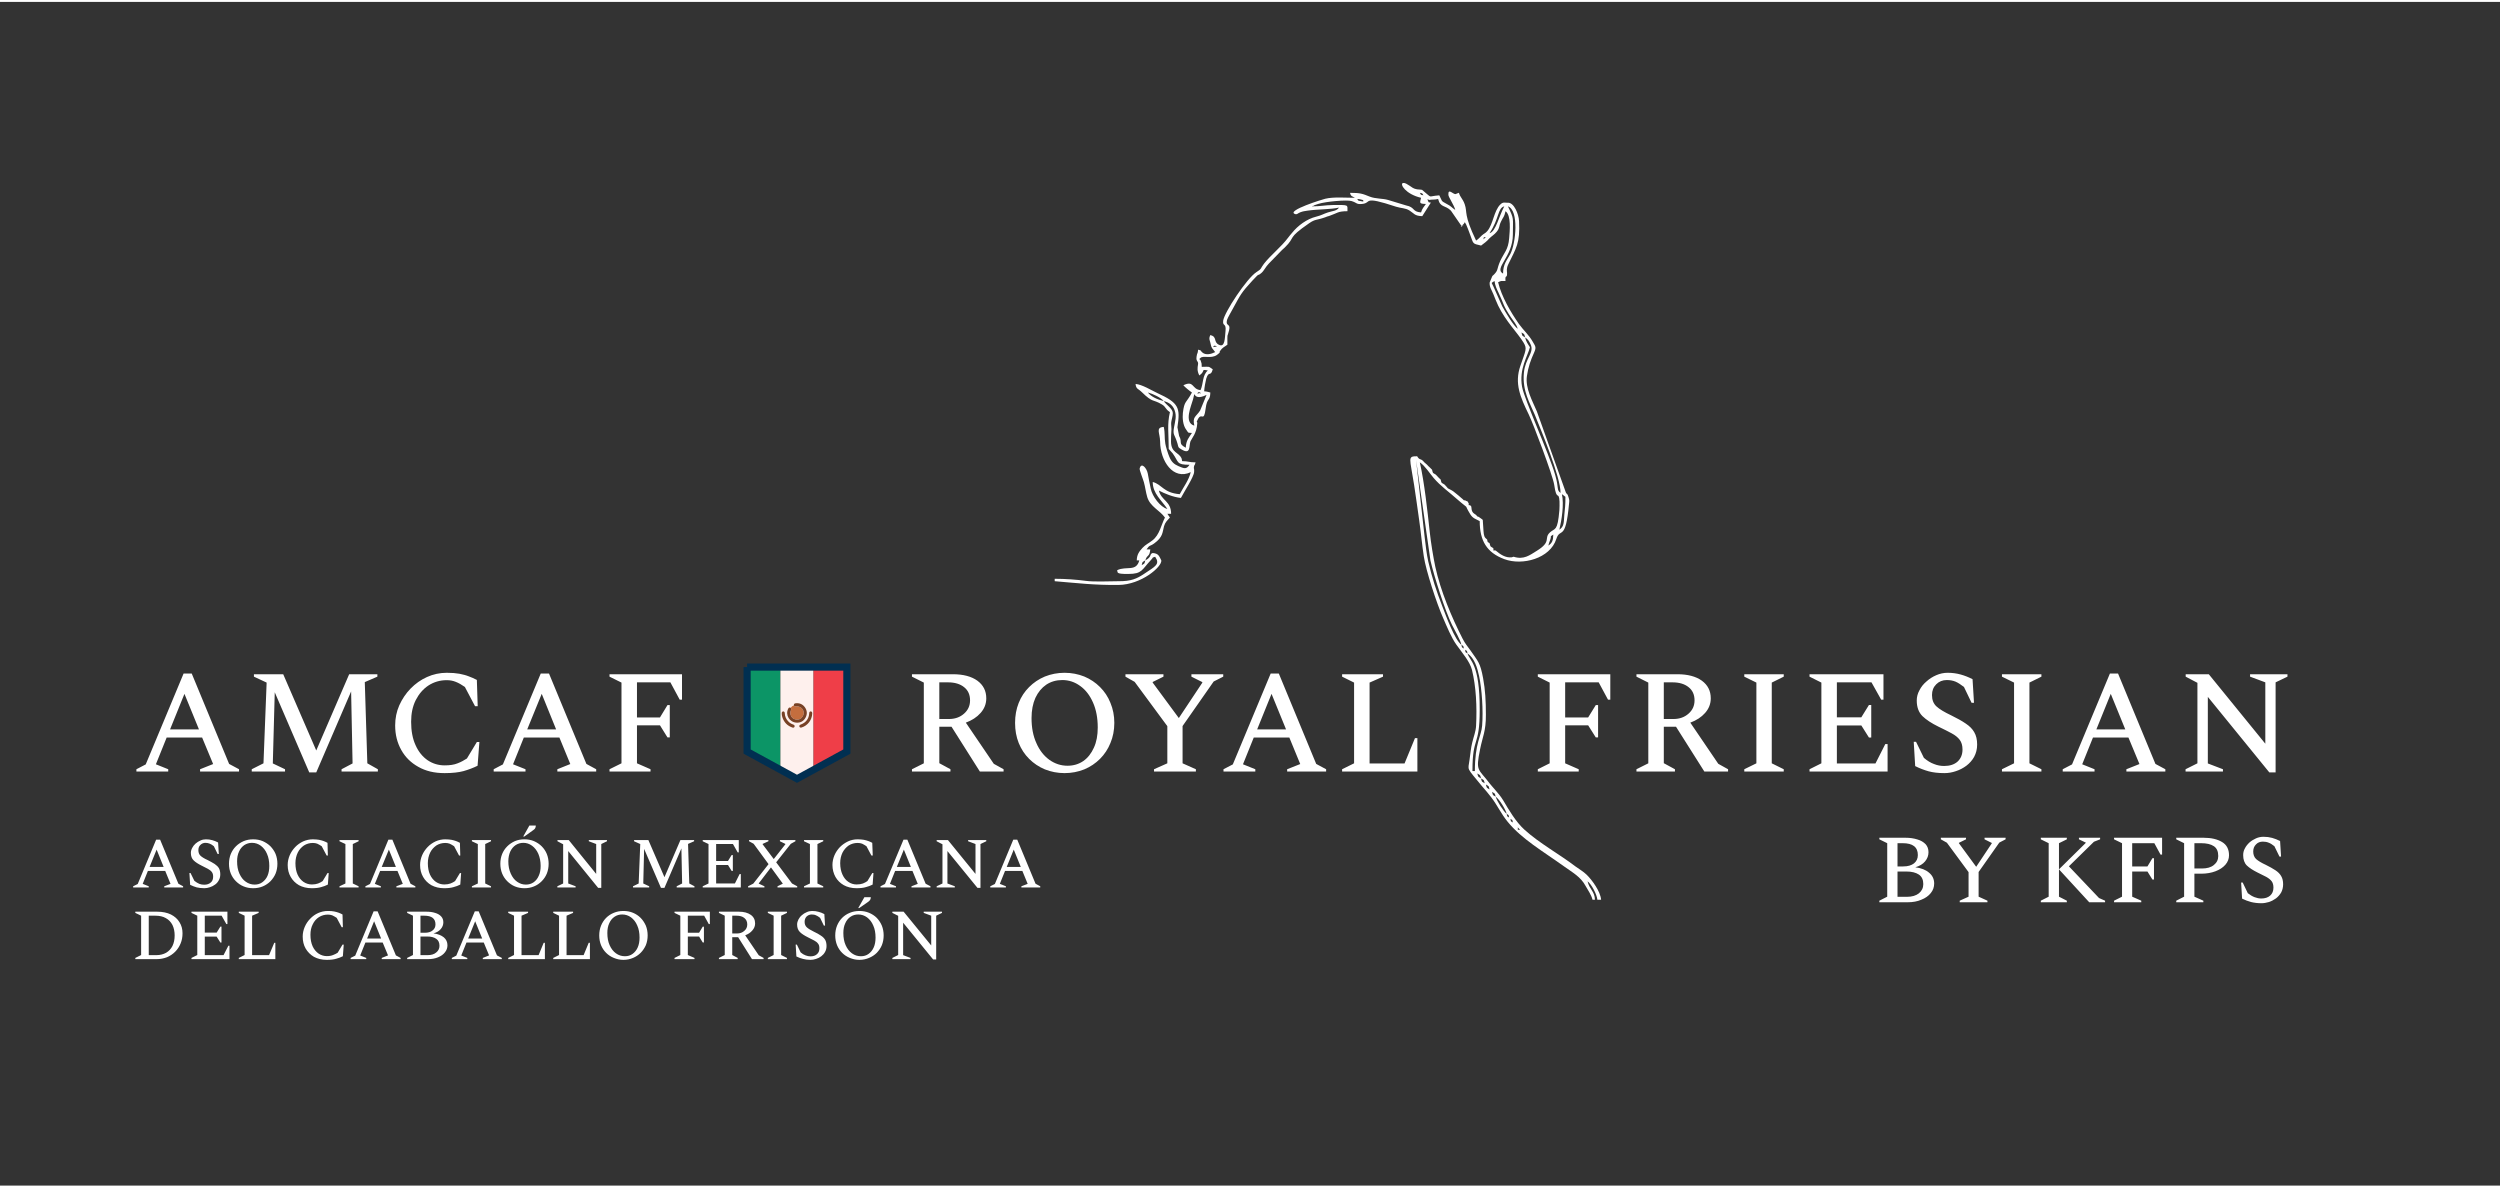 <?xml version="1.0" encoding="UTF-8"?>
<!DOCTYPE svg PUBLIC "-//W3C//DTD SVG 1.0//EN" "http://www.w3.org/TR/2001/REC-SVG-20010904/DTD/svg10.dtd">
<!-- Creator: CorelDRAW 2021 (64-Bit) -->
<svg xmlns="http://www.w3.org/2000/svg" xml:space="preserve" width="200px" height="95px" version="1.0" style="shape-rendering:geometricPrecision; text-rendering:geometricPrecision; image-rendering:optimizeQuality; fill-rule:evenodd; clip-rule:evenodd"
viewBox="0 0 20656000 9780000"
 xmlns:xlink="http://www.w3.org/1999/xlink"
 xmlns:xodm="http://www.corel.com/coreldraw/odm/2003">
 <rect x="0" y="0" width="20656000" height="9780000" fill="#333333" stroke="none"/>
 <defs>
  <style type="text/css">
   <![CDATA[
    .str0 {stroke:#012F51;stroke-width:59000;stroke-miterlimit:22.926}
    .fil5 {fill:none}
    .fil2 {fill:#0C9566}
    .fil4 {fill:#EF3E48}
    .fil3 {fill:#FEF0ED}
    .fil1 {fill:white}
    .fil7 {fill:#774125;fill-rule:nonzero}
    .fil6 {fill:#C46E3E;fill-rule:nonzero}
    .fil0 {fill:white;fill-rule:nonzero}
   ]]>
  </style>
 </defs>
 <g id="Capa_x0020_1">
  <g id="_2017324200928">
   <path class="fil0" d="M7535000 6359000l0 -19000 98000 -49000 0 -667000 -98000 -49000 0 -20000 338000 0c86000,0 153000,18000 202000,53000 49000,36000 74000,84000 74000,146000 0,46000 -16000,86000 -47000,121000 -31000,35000 -71000,61000 -122000,80000l231000 340000 81000 45000 0 19000 -196000 0 -234000 -370000 -101000 0 0 301000 92000 50000 0 19000 -318000 0zm298000 -737000l-72000 0 0 303000 79000 0c51000,0 92000,-15000 125000,-44000 33000,-29000 50000,-65000 50000,-110000 0,-46000 -16000,-83000 -49000,-109000 -32000,-26000 -76000,-40000 -133000,-40000zm963000 750000c-58000,0 -113000,-11000 -163000,-31000 -50000,-21000 -93000,-50000 -130000,-87000 -37000,-37000 -66000,-81000 -86000,-131000 -20000,-50000 -30000,-105000 -30000,-166000 0,-60000 10000,-115000 30000,-165000 20000,-51000 49000,-94000 86000,-131000 37000,-37000 80000,-66000 130000,-87000 50000,-20000 105000,-31000 163000,-31000 58000,0 113000,11000 163000,31000 50000,21000 93000,50000 130000,87000 37000,37000 66000,80000 86000,131000 21000,50000 32000,105000 32000,165000 0,61000 -11000,116000 -32000,166000 -20000,50000 -49000,94000 -86000,131000 -37000,37000 -80000,66000 -130000,87000 -50000,20000 -105000,31000 -163000,31000zm24000 -61000c50000,0 93000,-13000 131000,-39000 37000,-26000 66000,-63000 87000,-110000 22000,-47000 32000,-103000 32000,-167000 0,-79000 -13000,-147000 -39000,-206000 -26000,-59000 -61000,-105000 -106000,-137000 -45000,-33000 -94000,-49000 -148000,-49000 -50000,0 -94000,13000 -132000,38000 -38000,26000 -68000,62000 -90000,109000 -21000,47000 -32000,103000 -32000,167000 0,79000 13000,148000 40000,207000 26000,60000 62000,105000 107000,138000 45000,32000 95000,49000 150000,49000zm715000 48000l0 -19000 110000 -49000 0 -307000 -270000 -366000 -76000 -43000 0 -20000 314000 0 0 20000 -89000 44000 0 5000 216000 293000 194000 -292000 0 -5000 -90000 -45000 0 -20000 263000 0 0 20000 -79000 40000 -257000 368000 0 308000 110000 49000 0 19000 -346000 0zm574000 0l0 -19000 77000 -40000 313000 -751000 67000 0 309000 747000 82000 44000 0 19000 -322000 0 0 -19000 108000 -43000 -90000 -219000 -294000 0 -89000 221000 102000 41000 0 19000 -263000 0zm278000 -348000l239000 0 -120000 -294000 -119000 294000zm702000 348000l0 -19000 99000 -49000 0 -667000 -99000 -49000 0 -20000 338000 0 0 20000 -111000 49000 0 668000 289000 0 86000 -209000 20000 0 0 276000 -622000 0z"/>
   <path class="fil0" d="M12706000 6359000l0 -19000 98000 -49000 0 -667000 -98000 -49000 0 -20000 599000 0 0 210000 -19000 0 -77000 -143000 -277000 0 0 290000 190000 0 63000 -102000 19000 0 0 267000 -19000 0 -63000 -100000 -190000 0 0 314000 112000 49000 0 19000 -338000 0zm815000 0l0 -19000 98000 -49000 0 -667000 -98000 -49000 0 -20000 338000 0c86000,0 153000,18000 202000,53000 49000,36000 74000,84000 74000,146000 0,46000 -16000,86000 -47000,121000 -31000,35000 -71000,61000 -122000,80000l231000 340000 81000 45000 0 19000 -196000 0 -234000 -370000 -101000 0 0 301000 92000 50000 0 19000 -318000 0zm298000 -737000l-72000 0 0 303000 79000 0c51000,0 92000,-15000 125000,-44000 33000,-29000 50000,-65000 50000,-110000 0,-46000 -16000,-83000 -49000,-109000 -32000,-26000 -76000,-40000 -133000,-40000zm593000 737000l0 -19000 100000 -49000 0 -667000 -100000 -49000 0 -20000 326000 0 0 20000 -99000 49000 0 667000 99000 49000 0 19000 -326000 0zm539000 0l0 -19000 98000 -49000 0 -667000 -98000 -49000 0 -20000 611000 0 0 210000 -19000 0 -80000 -143000 -286000 0 0 289000 202000 0 63000 -102000 19000 0 0 269000 -19000 0 -63000 -100000 -202000 0 0 314000 319000 0 81000 -160000 19000 0 0 227000 -645000 0zm1115000 13000c-51000,0 -94000,-5000 -131000,-15000 -36000,-10000 -73000,-24000 -111000,-43000l-12000 -201000 19000 0 65000 133000c28000,24000 56000,41000 84000,51000 27000,11000 55000,16000 83000,16000 47000,0 84000,-12000 111000,-36000 27000,-25000 41000,-58000 41000,-100000 0,-34000 -8000,-60000 -23000,-80000 -15000,-20000 -37000,-38000 -67000,-54000 -29000,-16000 -66000,-34000 -109000,-55000 -57000,-28000 -101000,-57000 -132000,-87000 -31000,-31000 -47000,-73000 -47000,-129000 0,-29000 7000,-57000 22000,-84000 14000,-28000 33000,-52000 58000,-73000 24000,-22000 51000,-39000 81000,-52000 30000,-13000 61000,-20000 94000,-20000 38000,0 74000,5000 107000,14000 33000,9000 66000,22000 99000,39000l12000 195000 -20000 0 -63000 -131000c-26000,-20000 -49000,-35000 -70000,-44000 -22000,-9000 -46000,-13000 -72000,-13000 -35000,0 -64000,12000 -87000,35000 -24000,24000 -35000,53000 -35000,89000 0,40000 12000,71000 37000,94000 25000,23000 65000,47000 120000,73000 49000,24000 89000,46000 121000,68000 32000,21000 56000,45000 71000,72000 16000,27000 24000,61000 24000,102000 0,39000 -9000,72000 -25000,102000 -16000,29000 -38000,53000 -64000,73000 -27000,20000 -56000,35000 -87000,45000 -32000,11000 -63000,16000 -94000,16000zm475000 -13000l0 -19000 100000 -49000 0 -667000 -100000 -49000 0 -20000 326000 0 0 20000 -99000 49000 0 667000 99000 49000 0 19000 -326000 0zm502000 0l0 -19000 77000 -40000 313000 -751000 67000 0 309000 747000 82000 44000 0 19000 -322000 0 0 -19000 108000 -43000 -91000 -219000 -293000 0 -89000 221000 102000 41000 0 19000 -263000 0zm278000 -348000l239000 0 -120000 -294000 -119000 294000zm737000 348000l0 -19000 98000 -49000 0 -665000 -97000 -51000 0 -20000 191000 0 467000 574000 0 -507000 -126000 -47000 0 -20000 309000 0 0 20000 -98000 47000 0 744000 -52000 0 -508000 -624000 0 550000 125000 48000 0 19000 -309000 0z"/>
   <path class="fil0" d="M15528000 7439000l0 -13000 65000 -33000 0 -442000 -65000 -32000 0 -13000 217000 0c36000,0 68000,5000 97000,14000 29000,8000 51000,22000 68000,39000 16000,18000 24000,40000 24000,67000 0,27000 -9000,52000 -28000,75000 -19000,23000 -46000,39000 -81000,49000 48000,6000 87000,21000 114000,45000 28000,23000 42000,53000 42000,89000 0,29000 -9000,56000 -28000,79000 -19000,24000 -45000,42000 -78000,55000 -32000,14000 -70000,21000 -112000,21000l-235000 0zm193000 -488000l-43000 0 0 192000 47000 0c39000,0 68000,-9000 89000,-25000 21000,-17000 32000,-40000 32000,-69000 0,-66000 -42000,-98000 -125000,-98000zm30000 234000l-73000 0 0 209000 79000 0c41000,0 74000,-10000 98000,-29000 24000,-20000 36000,-45000 36000,-76000 0,-36000 -12000,-62000 -37000,-79000 -24000,-16000 -58000,-25000 -103000,-25000zm441000 254000l0 -13000 73000 -33000 0 -203000 -179000 -243000 -50000 -28000 0 -13000 208000 0 0 13000 -59000 29000 0 3000 143000 195000 129000 -194000 0 -3000 -60000 -30000 0 -13000 174000 0 0 13000 -52000 27000 -171000 243000 0 204000 73000 33000 0 13000 -229000 0zm670000 0l0 -13000 65000 -33000 0 -442000 -65000 -32000 0 -13000 215000 0 0 13000 -65000 32000 0 442000 65000 33000 0 13000 -215000 0zm150000 -272000l223000 -220000 -58000 -28000 0 -13000 175000 0 0 13000 -51000 20000 -207000 203000 249000 262000 50000 22000 0 13000 -131000 0 -250000 -272000zm455000 272000l0 -13000 66000 -33000 0 -442000 -66000 -32000 0 -13000 397000 0 0 139000 -13000 0 -51000 -94000 -183000 0 0 192000 126000 0 41000 -68000 13000 0 0 176000 -13000 0 -41000 -66000 -126000 0 0 208000 75000 33000 0 13000 -225000 0zm514000 0l0 -13000 65000 -33000 0 -442000 -65000 -32000 0 -13000 226000 0c63000,0 114000,12000 152000,35000 39000,23000 58000,60000 58000,110000 0,29000 -10000,55000 -30000,78000 -20000,23000 -48000,41000 -82000,54000 -34000,13000 -74000,20000 -118000,20000l-56000 0 0 190000 74000 33000 0 13000 -224000 0zm150000 -488000l0 209000 61000 0c43000,0 76000,-9000 100000,-29000 24000,-19000 36000,-44000 36000,-74000 0,-38000 -12000,-65000 -36000,-81000 -25000,-17000 -60000,-25000 -106000,-25000l-55000 0zm554000 496000c-33000,0 -62000,-4000 -86000,-10000 -24000,-6000 -49000,-16000 -74000,-28000l-8000 -133000 13000 0 42000 88000c19000,15000 38000,26000 56000,33000 18000,7000 37000,11000 55000,11000 31000,0 56000,-8000 74000,-24000 18000,-16000 27000,-38000 27000,-66000 0,-22000 -5000,-40000 -15000,-53000 -10000,-13000 -25000,-25000 -45000,-36000 -19000,-10000 -43000,-22000 -72000,-36000 -38000,-19000 -67000,-38000 -88000,-58000 -20000,-20000 -30000,-49000 -30000,-85000 0,-20000 4000,-38000 14000,-56000 9000,-18000 22000,-34000 38000,-49000 16000,-14000 34000,-25000 54000,-34000 20000,-9000 41000,-13000 62000,-13000 26000,0 49000,3000 71000,9000 22000,6000 44000,15000 66000,26000l8000 129000 -13000 0 -42000 -86000c-17000,-14000 -33000,-24000 -47000,-29000 -14000,-6000 -30000,-9000 -48000,-9000 -23000,0 -42000,7000 -57000,23000 -16000,16000 -23000,35000 -23000,59000 0,26000 8000,47000 24000,62000 17000,15000 43000,31000 80000,48000 32000,16000 59000,31000 80000,45000 21000,14000 37000,30000 47000,48000 11000,18000 16000,41000 16000,68000 0,25000 -6000,48000 -16000,67000 -11000,19000 -26000,36000 -43000,49000 -18000,13000 -37000,23000 -58000,30000 -21000,6000 -41000,10000 -62000,10000z"/>
   <path class="fil0" d="M1127000 6359000l0 -19000 77000 -40000 313000 -751000 67000 0 309000 747000 82000 44000 0 19000 -322000 0 0 -19000 108000 -43000 -91000 -219000 -293000 0 -89000 221000 102000 41000 0 19000 -263000 0zm278000 -348000l239000 0 -120000 -294000 -119000 294000zm675000 348000l0 -19000 97000 -49000 26000 -667000 -105000 -49000 0 -20000 242000 0 273000 630000 272000 -630000 233000 0 0 20000 -104000 45000 21000 671000 87000 49000 0 19000 -300000 0 0 -19000 91000 -48000 -12000 -595000 -288000 669000 -58000 0 -285000 -662000 -16000 588000 101000 48000 0 19000 -275000 0zm1593000 13000c-84000,0 -156000,-17000 -217000,-52000 -61000,-34000 -108000,-80000 -141000,-140000 -33000,-59000 -50000,-126000 -50000,-202000 0,-58000 11000,-114000 34000,-166000 23000,-51000 54000,-98000 93000,-138000 40000,-41000 85000,-73000 136000,-96000 51000,-23000 106000,-35000 163000,-35000 42000,0 77000,3000 105000,8000 29000,6000 54000,12000 76000,21000 23000,8000 45000,18000 68000,30000l7000 217000 -22000 0 -84000 -159000c-27000,-19000 -52000,-33000 -75000,-42000 -22000,-9000 -47000,-14000 -75000,-14000 -56000,0 -106000,15000 -151000,44000 -44000,29000 -79000,70000 -105000,121000 -26000,52000 -38000,111000 -38000,179000 0,75000 12000,140000 37000,194000 24000,54000 58000,95000 100000,124000 42000,28000 89000,42000 140000,42000 42000,0 78000,-5000 107000,-17000 29000,-11000 54000,-25000 77000,-40000l82000 -136000 21000 0 -15000 196000c-36000,18000 -74000,32000 -115000,44000 -40000,11000 -93000,17000 -158000,17000zm406000 -13000l0 -19000 76000 -40000 313000 -751000 68000 0 309000 747000 81000 44000 0 19000 -321000 0 0 -19000 107000 -43000 -90000 -219000 -294000 0 -89000 221000 103000 41000 0 19000 -263000 0zm277000 -348000l239000 0 -119000 -294000 -120000 294000zm680000 348000l0 -19000 99000 -49000 0 -667000 -99000 -49000 0 -20000 599000 0 0 210000 -19000 0 -77000 -143000 -276000 0 0 290000 190000 0 62000 -102000 19000 0 0 267000 -19000 0 -62000 -100000 -190000 0 0 314000 112000 49000 0 19000 -339000 0z"/>
   <path class="fil0" d="M1100000 7317000l0 -10000 38000 -19000 152000 -366000 33000 0 151000 364000 39000 21000 0 10000 -156000 0 0 -10000 52000 -20000 -44000 -107000 -143000 0 -43000 107000 50000 20000 0 10000 -129000 0zm136000 -170000l116000 0 -58000 -143000 -58000 143000zm453000 176000c-25000,0 -46000,-3000 -64000,-7000 -17000,-5000 -36000,-12000 -54000,-21000l-6000 -98000 9000 0 32000 65000c14000,11000 27000,19000 41000,25000 13000,5000 27000,7000 40000,7000 23000,0 41000,-6000 54000,-18000 14000,-11000 20000,-28000 20000,-48000 0,-16000 -3000,-29000 -11000,-39000 -7000,-10000 -18000,-18000 -32000,-26000 -15000,-8000 -32000,-17000 -53000,-27000 -28000,-14000 -50000,-28000 -65000,-43000 -15000,-14000 -23000,-35000 -23000,-62000 0,-14000 4000,-28000 11000,-41000 7000,-14000 16000,-25000 28000,-36000 12000,-10000 25000,-19000 40000,-25000 14000,-7000 30000,-10000 45000,-10000 19000,0 36000,2000 53000,7000 16000,4000 32000,11000 48000,19000l6000 95000 -10000 0 -31000 -64000c-12000,-10000 -24000,-17000 -34000,-21000 -10000,-4000 -22000,-7000 -35000,-7000 -17000,0 -31000,6000 -43000,18000 -11000,11000 -16000,25000 -16000,43000 0,19000 6000,35000 18000,46000 12000,11000 31000,23000 58000,35000 24000,12000 43000,23000 59000,33000 16000,11000 27000,22000 35000,35000 7000,13000 11000,30000 11000,50000 0,19000 -4000,35000 -12000,49000 -8000,15000 -18000,27000 -31000,36000 -13000,10000 -27000,17000 -43000,22000 -15000,5000 -30000,8000 -45000,8000zm403000 0c-29000,0 -55000,-5000 -79000,-15000 -25000,-10000 -46000,-25000 -64000,-43000 -18000,-18000 -32000,-39000 -42000,-63000 -10000,-25000 -15000,-52000 -15000,-81000 0,-29000 5000,-56000 15000,-81000 10000,-24000 24000,-45000 42000,-63000 18000,-18000 39000,-32000 64000,-43000 24000,-10000 50000,-15000 79000,-15000 28000,0 55000,5000 79000,15000 24000,11000 46000,25000 64000,43000 17000,18000 32000,39000 42000,63000 10000,25000 15000,52000 15000,81000 0,29000 -5000,56000 -15000,81000 -10000,24000 -25000,45000 -42000,63000 -18000,18000 -40000,33000 -64000,43000 -24000,10000 -51000,15000 -79000,15000zm12000 -30000c24000,0 45000,-6000 63000,-19000 18000,-13000 33000,-30000 43000,-53000 10000,-23000 15000,-50000 15000,-82000 0,-38000 -6000,-71000 -19000,-100000 -12000,-29000 -30000,-51000 -51000,-67000 -22000,-16000 -46000,-24000 -73000,-24000 -24000,0 -45000,7000 -64000,19000 -18000,13000 -33000,30000 -43000,53000 -11000,23000 -16000,50000 -16000,81000 0,39000 6000,72000 19000,101000 13000,29000 30000,52000 52000,67000 22000,16000 47000,24000 74000,24000zm472000 30000c-41000,0 -76000,-9000 -106000,-25000 -29000,-17000 -52000,-40000 -68000,-68000 -17000,-29000 -25000,-62000 -25000,-99000 0,-28000 6000,-55000 17000,-81000 11000,-25000 26000,-47000 45000,-67000 19000,-20000 41000,-35000 66000,-47000 25000,-11000 52000,-17000 80000,-17000 20000,0 37000,2000 51000,4000 14000,3000 26000,6000 37000,10000 11000,4000 22000,9000 33000,15000l3000 105000 -10000 0 -41000 -77000c-14000,-9000 -26000,-16000 -37000,-21000 -11000,-4000 -23000,-6000 -36000,-6000 -27000,0 -52000,7000 -74000,21000 -21000,15000 -39000,34000 -51000,59000 -12000,25000 -19000,54000 -19000,87000 0,37000 6000,69000 18000,95000 12000,26000 29000,46000 49000,60000 21000,14000 44000,21000 69000,21000 20000,0 37000,-3000 51000,-8000 15000,-6000 27000,-12000 38000,-20000l40000 -66000 10000 0 -7000 95000c-18000,9000 -36000,16000 -56000,21000 -20000,6000 -45000,9000 -77000,9000zm229000 -6000l0 -10000 49000 -23000 0 -326000 -49000 -23000 0 -10000 158000 0 0 10000 -48000 23000 0 326000 48000 23000 0 10000 -158000 0zm214000 0l0 -10000 38000 -19000 152000 -366000 33000 0 150000 364000 40000 21000 0 10000 -157000 0 0 -10000 53000 -20000 -44000 -107000 -143000 0 -44000 107000 50000 20000 0 10000 -128000 0zm135000 -170000l117000 0 -58000 -143000 -59000 143000zm516000 176000c-41000,0 -76000,-9000 -106000,-25000 -29000,-17000 -52000,-40000 -68000,-68000 -17000,-29000 -25000,-62000 -25000,-99000 0,-28000 6000,-55000 17000,-81000 11000,-25000 26000,-47000 45000,-67000 19000,-20000 41000,-35000 66000,-47000 25000,-11000 52000,-17000 80000,-17000 20000,0 37000,2000 51000,4000 14000,3000 26000,6000 37000,10000 11000,4000 22000,9000 33000,15000l3000 105000 -10000 0 -41000 -77000c-14000,-9000 -26000,-16000 -37000,-21000 -11000,-4000 -23000,-6000 -36000,-6000 -27000,0 -52000,7000 -74000,21000 -21000,15000 -39000,34000 -51000,59000 -12000,25000 -19000,54000 -19000,87000 0,37000 6000,69000 18000,95000 12000,26000 29000,46000 49000,60000 21000,14000 44000,21000 69000,21000 20000,0 37000,-3000 51000,-8000 15000,-6000 27000,-12000 38000,-20000l40000 -66000 10000 0 -7000 95000c-18000,9000 -36000,16000 -56000,21000 -20000,6000 -45000,9000 -77000,9000zm229000 -6000l0 -10000 49000 -23000 0 -326000 -49000 -23000 0 -10000 158000 0 0 10000 -48000 23000 0 326000 48000 23000 0 10000 -158000 0zm434000 6000c-28000,0 -55000,-5000 -79000,-15000 -24000,-10000 -45000,-25000 -63000,-43000 -18000,-18000 -32000,-39000 -42000,-63000 -10000,-25000 -15000,-52000 -15000,-81000 0,-29000 5000,-56000 15000,-81000 10000,-24000 24000,-45000 42000,-63000 18000,-18000 39000,-32000 63000,-43000 24000,-10000 51000,-15000 79000,-15000 29000,0 55000,5000 79000,15000 25000,11000 46000,25000 64000,43000 18000,18000 32000,39000 42000,63000 10000,25000 15000,52000 15000,81000 0,29000 -5000,56000 -15000,81000 -10000,24000 -24000,45000 -42000,63000 -18000,18000 -39000,33000 -64000,43000 -24000,10000 -50000,15000 -79000,15000zm12000 -30000c24000,0 45000,-6000 64000,-19000 18000,-13000 32000,-30000 42000,-53000 11000,-23000 16000,-50000 16000,-82000 0,-38000 -7000,-71000 -19000,-100000 -13000,-29000 -30000,-51000 -52000,-67000 -22000,-16000 -46000,-24000 -72000,-24000 -24000,0 -46000,7000 -64000,19000 -19000,13000 -33000,30000 -44000,53000 -10000,23000 -16000,50000 -16000,81000 0,39000 7000,72000 20000,101000 13000,29000 30000,52000 52000,67000 22000,16000 46000,24000 73000,24000zm-22000 -397000l51000 -91000 53000 0c0,7000 -1000,13000 -4000,20000 -2000,6000 -8000,12000 -17000,18000l-74000 53000 -9000 0zm282000 421000l0 -10000 48000 -23000 0 -324000 -47000 -25000 0 -10000 93000 0 227000 280000 0 -247000 -61000 -23000 0 -10000 150000 0 0 10000 -47000 23000 0 362000 -26000 0 -247000 -304000 0 268000 61000 23000 0 10000 -151000 0zm625000 0l0 -10000 47000 -23000 13000 -326000 -51000 -23000 0 -10000 118000 0 133000 307000 132000 -307000 113000 0 0 10000 -50000 22000 10000 327000 43000 23000 0 10000 -147000 0 0 -10000 45000 -23000 -6000 -290000 -140000 326000 -29000 0 -139000 -322000 -7000 286000 49000 23000 0 10000 -134000 0zm576000 0l0 -10000 48000 -23000 0 -326000 -48000 -23000 0 -10000 298000 0 0 102000 -9000 0 -39000 -69000 -139000 0 0 140000 98000 0 30000 -49000 10000 0 0 131000 -10000 0 -30000 -49000 -98000 0 0 153000 155000 0 39000 -78000 10000 0 0 111000 -315000 0zm375000 0l0 -10000 43000 -22000 126000 -161000 -123000 -168000 -38000 -21000 0 -10000 160000 0 0 10000 -48000 22000 0 3000 92000 122000 96000 -122000 0 -3000 -45000 -22000 0 -10000 128000 0 0 10000 -38000 21000 -121000 153000 131000 175000 43000 23000 0 10000 -163000 0 0 -10000 43000 -21000 0 -2000 -97000 -133000 -101000 132000 0 2000 47000 22000 0 10000 -135000 0zm462000 0l0 -10000 49000 -23000 0 -326000 -49000 -23000 0 -10000 159000 0 0 10000 -48000 23000 0 326000 48000 23000 0 10000 -159000 0zm434000 6000c-41000,0 -76000,-9000 -105000,-25000 -30000,-17000 -53000,-40000 -69000,-68000 -16000,-29000 -25000,-62000 -25000,-99000 0,-28000 6000,-55000 17000,-81000 11000,-25000 26000,-47000 45000,-67000 20000,-20000 42000,-35000 67000,-47000 24000,-11000 51000,-17000 79000,-17000 20000,0 37000,2000 51000,4000 14000,3000 26000,6000 37000,10000 11000,4000 22000,9000 33000,15000l4000 105000 -11000 0 -41000 -77000c-13000,-9000 -26000,-16000 -36000,-21000 -11000,-4000 -23000,-6000 -37000,-6000 -27000,0 -52000,7000 -74000,21000 -21000,15000 -38000,34000 -51000,59000 -12000,25000 -19000,54000 -19000,87000 0,37000 7000,69000 19000,95000 12000,26000 28000,46000 49000,60000 20000,14000 43000,21000 68000,21000 20000,0 38000,-3000 52000,-8000 14000,-6000 26000,-12000 37000,-20000l40000 -66000 10000 0 -7000 95000c-17000,9000 -36000,16000 -56000,21000 -19000,6000 -45000,9000 -77000,9000zm198000 -6000l0 -10000 37000 -19000 153000 -366000 32000 0 151000 364000 40000 21000 0 10000 -157000 0 0 -10000 52000 -20000 -44000 -107000 -143000 0 -43000 107000 50000 20000 0 10000 -128000 0zm135000 -170000l116000 0 -58000 -143000 -58000 143000zm329000 170000l0 -10000 48000 -23000 0 -324000 -48000 -25000 0 -10000 93000 0 228000 280000 0 -247000 -61000 -23000 0 -10000 150000 0 0 10000 -48000 23000 0 362000 -25000 0 -248000 -304000 0 268000 61000 23000 0 10000 -150000 0zm443000 0l0 -10000 38000 -19000 152000 -366000 33000 0 151000 364000 39000 21000 0 10000 -156000 0 0 -10000 52000 -20000 -44000 -107000 -143000 0 -43000 107000 50000 20000 0 10000 -129000 0zm136000 -170000l116000 0 -58000 -143000 -58000 143000zm-7200000 762000l0 -10000 48000 -24000 0 -325000 -48000 -23000 0 -10000 181000 0c44000,0 82000,8000 113000,23000 31000,16000 55000,37000 71000,64000 17000,27000 25000,57000 25000,91000 0,31000 -5000,59000 -16000,85000 -11000,27000 -26000,49000 -45000,68000 -19000,19000 -41000,34000 -67000,45000 -26000,10000 -55000,16000 -86000,16000l-176000 0zm165000 -359000l-54000 0 0 326000 62000 0c32000,0 59000,-7000 82000,-20000 22000,-13000 40000,-32000 52000,-56000 12000,-25000 18000,-53000 18000,-87000 0,-32000 -6000,-61000 -18000,-86000 -13000,-25000 -31000,-44000 -55000,-57000 -24000,-14000 -53000,-20000 -87000,-20000zm299000 359000l0 -10000 48000 -24000 0 -325000 -48000 -23000 0 -10000 297000 0 0 102000 -9000 0 -39000 -69000 -139000 0 0 140000 98000 0 31000 -50000 9000 0 0 132000 -9000 0 -31000 -49000 -98000 0 0 153000 155000 0 40000 -78000 9000 0 0 111000 -314000 0zm391000 0l0 -10000 48000 -24000 0 -325000 -48000 -23000 0 -10000 164000 0 0 10000 -54000 23000 0 326000 140000 0 43000 -102000 9000 0 0 135000 -302000 0zm727000 6000c-41000,0 -76000,-9000 -106000,-25000 -29000,-17000 -52000,-40000 -69000,-69000 -16000,-28000 -24000,-61000 -24000,-98000 0,-29000 6000,-55000 17000,-81000 11000,-25000 26000,-48000 45000,-67000 19000,-20000 41000,-36000 66000,-47000 25000,-11000 52000,-17000 80000,-17000 20000,0 37000,1000 51000,4000 14000,3000 26000,6000 37000,10000 11000,4000 22000,9000 33000,15000l3000 105000 -10000 0 -41000 -77000c-14000,-9000 -26000,-16000 -37000,-21000 -11000,-4000 -23000,-6000 -36000,-6000 -27000,0 -52000,7000 -74000,21000 -22000,14000 -39000,34000 -51000,59000 -13000,25000 -19000,54000 -19000,87000 0,37000 6000,68000 18000,95000 12000,26000 29000,46000 49000,60000 21000,14000 44000,21000 68000,21000 21000,0 38000,-3000 52000,-9000 14000,-5000 27000,-12000 38000,-19000l40000 -67000 10000 0 -7000 96000c-18000,9000 -36000,16000 -56000,21000 -20000,6000 -45000,9000 -77000,9000zm197000 -6000l0 -10000 38000 -19000 152000 -366000 33000 0 151000 364000 39000 21000 0 10000 -156000 0 0 -10000 52000 -21000 -44000 -106000 -143000 0 -43000 107000 50000 20000 0 10000 -129000 0zm136000 -170000l116000 0 -58000 -143000 -58000 143000zm331000 170000l0 -10000 48000 -24000 0 -325000 -48000 -23000 0 -10000 159000 0c27000,0 51000,3000 72000,10000 21000,6000 38000,16000 50000,29000 12000,13000 18000,29000 18000,49000 0,20000 -7000,39000 -21000,55000 -14000,17000 -34000,29000 -60000,36000 36000,5000 64000,16000 85000,33000 20000,17000 30000,39000 30000,66000 0,21000 -7000,41000 -21000,58000 -13000,17000 -32000,31000 -57000,41000 -24000,10000 -51000,15000 -82000,15000l-173000 0zm142000 -359000l-32000 0 0 141000 35000 0c28000,0 50000,-6000 65000,-19000 16000,-12000 24000,-29000 24000,-50000 0,-48000 -31000,-72000 -92000,-72000zm22000 172000l-54000 0 0 154000 58000 0c31000,0 55000,-7000 72000,-22000 18000,-14000 27000,-33000 27000,-55000 0,-27000 -9000,-46000 -27000,-58000 -18000,-13000 -43000,-19000 -76000,-19000zm205000 187000l0 -10000 37000 -19000 153000 -366000 32000 0 151000 364000 40000 21000 0 10000 -157000 0 0 -10000 52000 -21000 -44000 -106000 -143000 0 -43000 107000 50000 20000 0 10000 -128000 0zm135000 -170000l116000 0 -58000 -143000 -58000 143000zm331000 170000l0 -10000 48000 -24000 0 -325000 -48000 -23000 0 -10000 164000 0 0 10000 -54000 23000 0 326000 141000 0 42000 -102000 10000 0 0 135000 -303000 0zm372000 0l0 -10000 48000 -24000 0 -325000 -48000 -23000 0 -10000 164000 0 0 10000 -54000 23000 0 326000 141000 0 42000 -102000 10000 0 0 135000 -303000 0zm580000 6000c-29000,0 -55000,-6000 -79000,-16000 -25000,-10000 -46000,-24000 -64000,-42000 -18000,-18000 -32000,-39000 -42000,-63000 -10000,-25000 -15000,-52000 -15000,-81000 0,-29000 5000,-56000 15000,-81000 10000,-24000 24000,-46000 42000,-64000 18000,-18000 39000,-32000 64000,-42000 24000,-10000 50000,-15000 79000,-15000 28000,0 55000,5000 79000,15000 24000,10000 45000,24000 63000,42000 18000,18000 32000,40000 43000,64000 10000,25000 15000,52000 15000,81000 0,29000 -5000,56000 -15000,81000 -11000,24000 -25000,45000 -43000,63000 -18000,18000 -39000,32000 -63000,42000 -24000,10000 -51000,16000 -79000,16000zm12000 -30000c24000,0 45000,-6000 63000,-19000 18000,-13000 33000,-31000 43000,-54000 10000,-22000 15000,-50000 15000,-81000 0,-38000 -6000,-72000 -19000,-100000 -12000,-29000 -30000,-51000 -51000,-67000 -22000,-16000 -46000,-24000 -73000,-24000 -24000,0 -45000,6000 -64000,19000 -18000,12000 -33000,30000 -43000,53000 -11000,23000 -16000,50000 -16000,81000 0,39000 6000,72000 19000,101000 13000,29000 30000,51000 52000,67000 22000,16000 47000,24000 74000,24000zm410000 24000l0 -10000 48000 -24000 0 -325000 -48000 -23000 0 -10000 292000 0 0 102000 -9000 0 -38000 -69000 -135000 0 0 141000 93000 0 30000 -50000 10000 0 0 130000 -10000 0 -30000 -49000 -93000 0 0 153000 55000 24000 0 10000 -165000 0zm367000 0l0 -10000 48000 -24000 0 -325000 -48000 -23000 0 -10000 165000 0c41000,0 74000,9000 98000,26000 24000,17000 36000,41000 36000,71000 0,22000 -8000,41000 -23000,58000 -15000,18000 -35000,31000 -59000,40000l112000 165000 40000 22000 0 10000 -96000 0 -114000 -181000 -49000 0 0 147000 45000 24000 0 10000 -155000 0zm145000 -359000l-35000 0 0 147000 39000 0c24000,0 44000,-7000 60000,-21000 17000,-14000 25000,-32000 25000,-54000 0,-22000 -8000,-40000 -24000,-53000 -16000,-13000 -37000,-19000 -65000,-19000zm259000 359000l0 -10000 48000 -24000 0 -325000 -48000 -23000 0 -10000 158000 0 0 10000 -48000 23000 0 325000 48000 24000 0 10000 -158000 0zm354000 6000c-25000,0 -46000,-3000 -64000,-8000 -17000,-4000 -35000,-11000 -54000,-20000l-6000 -98000 10000 0 31000 64000c14000,12000 27000,20000 41000,25000 13000,5000 27000,8000 40000,8000 23000,0 41000,-6000 54000,-18000 14000,-12000 20000,-28000 20000,-48000 0,-17000 -3000,-30000 -11000,-39000 -7000,-10000 -18000,-19000 -32000,-26000 -15000,-8000 -32000,-17000 -53000,-27000 -28000,-14000 -50000,-28000 -65000,-43000 -15000,-15000 -23000,-35000 -23000,-62000 0,-15000 4000,-28000 11000,-42000 7000,-13000 16000,-25000 28000,-35000 12000,-11000 25000,-19000 40000,-25000 14000,-7000 30000,-10000 45000,-10000 19000,0 36000,2000 53000,7000 16000,4000 32000,10000 48000,19000l6000 95000 -10000 0 -31000 -64000c-12000,-10000 -24000,-17000 -34000,-21000 -10000,-5000 -22000,-7000 -35000,-7000 -17000,0 -31000,6000 -43000,17000 -11000,12000 -16000,26000 -16000,44000 0,19000 6000,34000 18000,45000 12000,11000 31000,23000 58000,36000 24000,11000 43000,22000 59000,33000 16000,10000 27000,22000 35000,35000 7000,13000 11000,30000 11000,50000 0,19000 -4000,35000 -12000,49000 -8000,15000 -18000,26000 -31000,36000 -13000,10000 -27000,17000 -43000,22000 -15000,5000 -30000,8000 -45000,8000zm403000 0c-29000,0 -55000,-6000 -79000,-16000 -25000,-10000 -46000,-24000 -64000,-42000 -18000,-18000 -32000,-39000 -42000,-63000 -10000,-25000 -15000,-52000 -15000,-81000 0,-29000 5000,-56000 15000,-81000 10000,-24000 24000,-46000 42000,-64000 18000,-18000 39000,-32000 64000,-42000 24000,-10000 50000,-15000 79000,-15000 28000,0 55000,5000 79000,15000 24000,10000 46000,24000 64000,42000 17000,18000 32000,40000 42000,64000 10000,25000 15000,52000 15000,81000 0,29000 -5000,56000 -15000,81000 -10000,24000 -25000,45000 -42000,63000 -18000,18000 -40000,32000 -64000,42000 -24000,10000 -51000,16000 -79000,16000zm12000 -30000c24000,0 45000,-6000 63000,-19000 18000,-13000 33000,-31000 43000,-54000 10000,-22000 15000,-50000 15000,-81000 0,-38000 -6000,-72000 -19000,-100000 -12000,-29000 -30000,-51000 -51000,-67000 -22000,-16000 -46000,-24000 -73000,-24000 -24000,0 -45000,6000 -64000,19000 -18000,12000 -33000,30000 -43000,53000 -11000,23000 -16000,50000 -16000,81000 0,39000 6000,72000 19000,101000 13000,29000 30000,51000 52000,67000 22000,16000 47000,24000 74000,24000zm-22000 -398000l51000 -90000 53000 0c0,7000 -2000,13000 -4000,19000 -3000,7000 -9000,13000 -17000,19000l-75000 52000 -8000 0zm282000 422000l0 -10000 48000 -24000 0 -324000 -48000 -24000 0 -10000 93000 0 228000 279000 0 -246000 -62000 -23000 0 -10000 151000 0 0 10000 -48000 23000 0 362000 -25000 0 -248000 -304000 0 268000 61000 23000 0 10000 -150000 0z"/>
   <path class="fil1" d="M13117000 7266000l-10000 -10000 10000 10000zm-1526000 -5770000l11000 0c10000,2000 25000,9000 45000,23000 19000,13000 31000,24000 59000,29000 2000,1000 5000,1000 7000,1000l26000 2000c19000,5000 1000,-5000 24000,13000 76000,61000 26000,42000 129000,34000 27000,51000 9000,43000 61000,71000 41000,21000 38000,28000 71000,50000 -9000,-39000 -57000,-107000 -57000,-125000 -3000,-59000 39000,-3000 60000,-6000 1000,0 11000,-6000 27000,-11000 11000,39000 31000,47000 48000,95000 24000,69000 -11000,81000 94000,300000 24000,-16000 27000,-24000 48000,-43000 22000,-19000 28000,-16000 45000,-36000 48000,-56000 54000,-167000 107000,-219000 20000,-20000 28000,-16000 52000,-15000 2000,0 9000,0 11000,0 51000,-1000 89000,94000 92000,151000 9000,186000 -23000,221000 -89000,358000 -17000,35000 -11000,55000 -10000,72000 1000,52000 -18000,5000 -13000,66000 -41000,0 -33000,-3000 -61000,10000 28000,118000 103000,246000 172000,345000 39000,54000 81000,88000 115000,148000 23000,39000 29000,45000 11000,87000 -30000,66000 -49000,120000 -60000,195000 -15000,100000 46000,207000 82000,292000l240000 671000c17000,29000 8000,-4000 22000,39000 7000,23000 7000,27000 4000,53000 -29000,319000 -73000,192000 -105000,291000 -51000,162000 -281000,223000 -430000,167000 -145000,-54000 -203000,-152000 -203000,-314000 -31000,-17000 -56000,-22000 -77000,-55000 -66000,-107000 10000,-22000 -113000,-129000 -67000,-60000 -133000,-105000 -191000,-173000 -34000,-40000 -71000,-100000 -114000,-129000 38000,166000 63000,400000 82000,575000 11000,99000 28000,201000 46000,288000 43000,198000 135000,418000 226000,595000 21000,41000 38000,59000 65000,97000 64000,93000 80000,100000 104000,229000 18000,97000 23000,190000 23000,301000 1000,137000 -27000,180000 -48000,286000 -38000,187000 -16000,156000 83000,287000 15000,20000 23000,25000 37000,43000 27000,32000 49000,56000 71000,92000 47000,80000 105000,178000 174000,241000 128000,116000 285000,200000 423000,305000 34000,25000 63000,40000 93000,69000 45000,44000 113000,137000 119000,206000l-31000 0c-3000,-43000 -50000,-130000 -81000,-152000 16000,68000 59000,82000 61000,152000l-20000 0c-10000,-41000 -37000,-77000 -58000,-115000 -41000,-75000 -103000,-107000 -181000,-163000 -167000,-120000 -346000,-223000 -463000,-367000 -56000,-69000 -82000,-132000 -134000,-200000 -26000,-35000 -50000,-61000 -78000,-94000 -131000,-161000 -115000,-123000 -102000,-218000 9000,-61000 10000,-92000 22000,-141000 11000,-47000 30000,-93000 32000,-139000 8000,-158000 0,-324000 -34000,-462000 -18000,-70000 -82000,-142000 -128000,-207000 -42000,-58000 -80000,-152000 -111000,-223000 -52000,-118000 -142000,-391000 -159000,-508000 -16000,-102000 -23000,-194000 -38000,-297000 -15000,-104000 -26000,-190000 -42000,-292000 -35000,-227000 -57000,-238000 25000,-238000 23000,39000 28000,11000 59000,50000l23000 20000 10000 11000 11000 10000 10000 10000 10000 10000c9000,35000 4000,23000 30000,40000l10000 10000 10000 11000 10000 10000 11000 10000c9000,35000 3000,23000 30000,40000l10000 10000 10000 11000 10000 12000c26000,15000 33000,14000 61000,38000 21000,17000 34000,27000 49000,41000l12000 10000 10000 10000 10000 0c34000,22000 0,-18000 30000,25000 0,19000 -5000,15000 11000,15000l10000 11000c3000,45000 11000,51000 40000,70000l10000 12000c20000,8000 1000,-3000 26000,14000 24000,16000 9000,7000 19000,15000 1000,23000 3000,55000 6000,91000 3000,39000 6000,53000 30000,71000 7000,29000 -1000,15000 20000,30000 10000,36000 4000,23000 31000,41000 6000,33000 -13000,14000 20000,20000 38000,32000 80000,61000 131000,56000l17000 -5000c84000,27000 133000,-13000 190000,-48000 128000,-79000 56000,-103000 110000,-153000 42000,-38000 63000,-4000 78000,-185000 1000,-15000 2000,-55000 1000,-71000 -6000,-93000 -23000,7000 -44000,-138000 -12000,-79000 -175000,-509000 -210000,-580000 -70000,-144000 -120000,-257000 -69000,-403000 44000,-129000 57000,-140000 26000,-191000 -49000,-81000 -146000,-174000 -210000,-306000 -14000,-30000 -27000,-63000 -39000,-93000 -12000,-31000 -35000,-62000 -31000,-98000l21000 -51000c12000,-16000 -1000,1000 15000,-15000 37000,-38000 21000,-43000 51000,-111000 31000,-68000 67000,-93000 74000,-189000 5000,-60000 18000,-188000 -30000,-223000 -12000,53000 -18000,44000 -37000,85000 -20000,40000 -8000,50000 -36000,85000 -20000,25000 -40000,34000 -64000,58000 -17000,17000 -6000,10000 -31000,30000 -15000,12000 -21000,16000 -34000,26000 -76000,-18000 -60000,-10000 -94000,-99000 -7000,-17000 -22000,-61000 -29000,-74000 -20000,-34000 -4000,-17000 -28000,1000 -55000,42000 44000,-13000 -11000,10000l-87000 -126000c-46000,-48000 -88000,-23000 -106000,-97000 -33000,8000 -50000,3000 -74000,8000 -4000,0 -22000,-16000 -9000,9000 9000,18000 2000,8000 23000,13000l-71000 112000c-65000,-2000 -66000,-22000 -106000,-47000 -34000,-21000 -69000,-18000 -110000,-31000 -287000,-95000 -196000,-31000 -281000,-23000 -50000,5000 -41000,-10000 -88000,-24000 -38000,-11000 -209000,3000 -275000,24000 -9000,3000 -19000,6000 -30000,10000 -6000,3000 -13000,9000 -14000,7000 -1000,-3000 -5000,1000 -7000,3000 74000,0 105000,-10000 172000,-11000 137000,-1000 120000,-3000 121000,51000 -82000,0 -85000,17000 -145000,37000 -10000,4000 -13000,4000 -23000,7000l-15000 6000c-76000,27000 -80000,13000 -133000,49000 -191000,132000 -105000,107000 -203000,202000 -10000,10000 -13000,11000 -21000,19000l-110000 113000c-26000,26000 -40000,61000 -63000,79000 -40000,33000 -1000,-15000 -71000,60000 -96000,104000 -99000,117000 -166000,239000 -8000,16000 -41000,71000 -45000,87000 -15000,58000 32000,24000 17000,86000 -17000,69000 -14000,11000 -14000,119000 -31000,22000 -41000,24000 -60000,51000 -11000,15000 11000,6000 -27000,34000 -48000,33000 -112000,2000 -135000,24000 -25000,25000 -5000,-4000 3000,28000 6000,23000 7000,13000 7000,46000 67000,0 50000,-8000 91000,20000 -18000,67000 -32000,7000 -54000,78000 -5000,18000 -16000,77000 -17000,104000 27000,2000 28000,5000 51000,10000 -2000,76000 -27000,38000 -39000,134000 -15000,118000 -32000,25000 -64000,87000 -18000,36000 -3000,11000 -5000,35000 -5000,82000 -46000,123000 -56000,147000 -14000,37000 5000,114000 -73000,68000 -32000,-19000 -25000,-16000 -34000,-48000 -24000,-82000 -41000,-68000 -29000,-135000 9000,-53000 24000,-92000 4000,-144000 -14000,-37000 -44000,-63000 -89000,-73000 22000,33000 74000,61000 75000,99000 1000,21000 -11000,56000 -13000,75000 -2000,20000 1000,26000 1000,43000 1000,23000 1000,6000 0,29000 -1000,29000 -4000,59000 -3000,89000 2000,96000 64000,84000 88000,140000l4000 21000c51000,0 55000,10000 111000,10000 -9000,36000 -11000,15000 -14000,41000 -1000,18000 4000,6000 2000,39000 -2000,40000 -82000,162000 -109000,214000 -63000,-6000 -137000,-37000 -182000,-61000 19000,83000 101000,86000 101000,192000l-31000 0 21000 31000c-23000,26000 -39000,38000 -49000,73000 -13000,50000 -8000,88000 -81000,141000 -36000,26000 -36000,9000 -63000,49000l31000 0c-6000,67000 -27000,40000 -41000,91000 59000,-31000 30000,-52000 61000,-61000 49000,4000 53000,26000 71000,61000 7000,53000 -166000,201000 -354000,203000 -200000,2000 -335000,-15000 -527000,-31000l0 -20000c89000,0 182000,7000 256000,17000 73000,10000 193000,3000 271000,3000 103000,1000 151000,-20000 212000,-61000 95000,-63000 133000,-79000 91000,-141000 -34000,12000 -7000,-2000 -34000,26000 -77000,81000 -72000,116000 -188000,116000 -107000,1000 -85000,-13000 -92000,-31000 77000,-37000 157000,16000 183000,-81000l-21000 0c1000,-47000 19000,-73000 48000,-104000 25000,-27000 52000,-38000 81000,-61000 60000,-45000 73000,-130000 104000,-189000 -42000,-59000 -122000,-90000 -146000,-168000 -13000,-44000 -16000,-81000 -28000,-124000 -5000,-20000 -38000,-101000 -35000,-113000 14000,-57000 59000,-2000 67000,41000 9000,50000 14000,76000 25000,127000 12000,60000 78000,152000 137000,166000 -48000,-72000 -121000,-127000 -121000,-223000 78000,21000 88000,90000 223000,101000 30000,-57000 76000,-117000 91000,-182000 -144000,69000 -252000,-91000 -253000,-253000 -1000,-72000 -40000,-116000 30000,-121000 12000,52000 4000,85000 13000,139000 3000,21000 22000,83000 33000,108000 17000,41000 38000,61000 75000,77000 48000,20000 65000,29000 92000,-11000 -112000,0 -87000,-22000 -139000,-94000l-33000 -37000c0,-128000 -14000,-202000 10000,-304000 -42000,-28000 -31000,-43000 -67000,-64000 -76000,-45000 -73000,-11000 -164000,-100000 -32000,-32000 -48000,-24000 -53000,-69000 55000,5000 128000,51000 179000,75000 182000,83000 191000,122000 167000,283000l14000 72000c31000,55000 -12000,61000 55000,97000 2000,-61000 27000,-85000 51000,-122000 -40000,-3000 -25000,3000 -46000,-25000 -30000,-38000 -33000,-101000 -29000,-140000 12000,-103000 27000,-79000 75000,-169000 -16000,-10000 -61000,-47000 -71000,-60000 91000,-44000 68000,34000 142000,40000 25000,-54000 13000,-121000 60000,-162000 -62000,-13000 -15000,3000 -70000,41000 -20000,-38000 -15000,-65000 -11000,-89000 6000,-32000 -18000,-23000 -12000,-65000 5000,-39000 9000,-17000 13000,-59000 35000,9000 11000,3000 36000,24000 29000,24000 73000,12000 105000,-4000 -23000,-31000 -31000,-33000 -36000,-61000 -6000,-36000 -21000,-45000 -4000,-80000 59000,15000 23000,56000 70000,80000 52000,27000 49000,-55000 55000,-108000 9000,-77000 -25000,-39000 -19000,-90000 8000,-67000 195000,-351000 275000,-402000 47000,-29000 31000,-29000 62000,-69000 58000,-74000 143000,-139000 200000,-216000 15000,-20000 17000,-21000 32000,-39000 48000,-60000 122000,-115000 199000,-134000 50000,-13000 55000,-21000 97000,-35000 43000,-14000 71000,-11000 92000,-40000 -71000,16000 -177000,13000 -258000,25000 -26000,4000 -38000,5000 -60000,13000 -25000,9000 -27000,22000 -46000,15000 -75000,-28000 238000,-124000 250000,-126000 69000,-17000 173000,-8000 245000,-8000 -22000,-15000 -32000,-8000 -40000,-41000 84000,0 103000,7000 162000,31000 51000,20000 106000,14000 153000,28000l148000 45000c77000,15000 47000,52000 124000,58000 8000,-31000 24000,-47000 40000,-70000 -58000,-2000 -50000,-8000 -40000,-51000 -126000,-29000 -178000,-113000 -150000,-122000zm1516000 5760000l-10000 -11000 10000 11000zm-10000 -11000l-10000 -10000 10000 10000zm-10000 -10000l-10000 -10000 10000 10000zm-10000 -10000l-10000 -10000 10000 10000zm-10000 -10000l0 0zm-436000 -314000l3000 3000c0,0 -4000,-2000 -3000,-3000zm-40000 -30000l0 0zm0 0l-10000 -10000 10000 10000zm-10000 -10000l-10000 -10000 10000 10000zm-10000 -10000l-11000 -10000 11000 10000zm-31000 -31000l20000 21000c-33000,-6000 -14000,13000 -20000,-21000zm0 0l-10000 -10000 10000 10000zm-10000 -10000l-10000 -10000 10000 10000zm-10000 -10000l-10000 -10000 10000 10000zm-10000 -10000l-10000 -10000 10000 10000zm-30000 -40000c21000,15000 13000,1000 20000,30000 -22000,-15000 -14000,-2000 -20000,-30000zm0 0l-11000 -11000 11000 11000zm-31000 -41000c22000,15000 13000,2000 20000,30000 -21000,-15000 -13000,-1000 -20000,-30000zm-91000 -142000c29000,19000 82000,104000 91000,142000 -25000,-18000 -82000,-107000 -91000,-142000zm-30000 -40000c26000,18000 21000,5000 30000,40000 -26000,-17000 -21000,-5000 -30000,-40000zm0 0l-10000 -10000 10000 10000zm-10000 -10000l-11000 -10000 11000 10000zm-41000 -51000c27000,18000 21000,5000 30000,41000 -26000,-18000 -20000,-6000 -30000,-41000zm0 0l-10000 -10000 10000 10000zm-40000 -50000c26000,17000 21000,5000 30000,40000 -27000,-18000 -21000,-5000 -30000,-40000zm-31000 -41000c27000,18000 21000,5000 31000,41000 -27000,-18000 -21000,-6000 -31000,-41000zm0 0l-10000 -10000 10000 10000zm-10000 -10000l-10000 -10000 10000 10000zm-71000 -982000c59000,40000 81000,119000 96000,188000 23000,105000 35000,286000 25000,409000 -6000,85000 -60000,142000 -60000,375000l-20000 0c0,-296000 60000,-192000 60000,-506000 1000,-386000 -84000,-404000 -101000,-466000zm-20000 -30000c22000,15000 13000,1000 20000,30000 -22000,-15000 -13000,-1000 -20000,-30000zm0 0l-10000 -10000 10000 10000zm-30000 -41000c21000,15000 13000,2000 20000,31000 -22000,-16000 -13000,-2000 -20000,-31000zm-2642000 -658000l0 0zm0 0c9000,-35000 4000,-22000 30000,-40000 -9000,35000 -4000,23000 -30000,40000zm-10000 -50000l-10000 10000 10000 -10000zm10000 -10000l-10000 10000 10000 -10000zm0 0l0 0zm3330000 -71000l0 0zm-3290000 0l0 0zm3300000 -10000l-10000 10000 10000 -10000zm10000 -10000l-10000 10000 10000 -10000zm10000 -11000l-10000 11000 10000 -11000zm0 0c6000,-23000 6000,-21000 15000,-46000 16000,-47000 -10000,-19000 26000,-45000 -1000,50000 -10000,71000 -41000,91000zm91000 -131000l0 0zm-3239000 -132000l-20000 -10000 20000 10000zm-20000 -10000l0 0zm-101000 -101000l0 0zm0 0l0 0zm3381000 -51000l29000 22000c1000,66000 -4000,96000 -9000,151000 -5000,61000 -1000,94000 -41000,121000 19000,-79000 40000,-210000 21000,-294000zm0 0l-11000 -10000 11000 10000zm-3219000 -232000l3000 3000c0,-1000 -4000,-2000 -3000,-3000zm2389000 1477000c-55000,-40000 -126000,-235000 -158000,-318000 -52000,-135000 -83000,-230000 -116000,-370000 -13000,-57000 -23000,-140000 -30000,-202000l-71000 -638000 119000 832000c30000,130000 122000,419000 178000,531000 22000,44000 68000,122000 78000,165000zm-2278000 -1963000l3000 3000c0,0 -4000,-2000 -3000,-3000zm71000 152000c-90000,-25000 -24000,-166000 -11000,-216000 26000,-106000 -18000,25000 112000,-38000l-53000 129000c-35000,54000 -65000,50000 -48000,125000zm31000 -274000c10000,-11000 38000,16000 11000,5000 0,0 -28000,12000 -11000,-5000zm-284000 71000c-49000,-11000 -106000,-37000 -131000,-71000 39000,10000 110000,43000 131000,71000zm304000 -273000l0 0zm10000 -10000l-10000 10000 10000 -10000zm101000 -172000c11000,-11000 38000,16000 11000,5000 0,0 -28000,12000 -11000,-5000zm2571000 -71000c24000,16000 31000,27000 45000,57000 34000,69000 -44000,114000 -55000,236000 -14000,151000 51000,251000 90000,346000 55000,136000 213000,513000 213000,646000 -35000,-26000 -12000,-36000 -44000,-147000 -50000,-176000 -255000,-624000 -274000,-729000 -27000,-150000 49000,-258000 65000,-328000 -17000,-26000 -32000,-46000 -40000,-81000zm-30000 -41000c26000,18000 21000,5000 30000,41000 -27000,-18000 -21000,-5000 -30000,-41000zm0 0l-11000 -10000 11000 10000zm-11000 -10000l-10000 -10000 10000 10000zm-10000 -10000l-10000 -10000 10000 10000zm-10000 -10000c-34000,-23000 -103000,-140000 -128000,-186000l-72000 -162000c-18000,-42000 -23000,-24000 8000,-47000 6000,13000 -5000,19000 34000,98000 47000,97000 33000,99000 102000,202000 21000,31000 47000,59000 56000,95000zm-283000 -739000l0 0zm0 0c6000,-25000 -5000,-14000 20000,-20000l-20000 20000zm202000 -273000c93000,33000 66000,306000 20000,394000 -27000,51000 -60000,81000 -60000,162000 -79000,-44000 81000,-137000 81000,-323000 0,-143000 12000,-123000 -41000,-233000zm-152000 222000c82000,-122000 66000,-207000 122000,-222000 -45000,84000 -70000,209000 -122000,222000zm-1093000 -283000c28000,2000 28000,5000 51000,10000 -9000,6000 18000,17000 -28000,7000 -20000,-5000 -8000,3000 -23000,-17000zm0 0l0 0zm547000 -30000l0 0zm0 0c-29000,-7000 -15000,1000 -30000,-21000 29000,8000 14000,-1000 30000,21000z"/>
   <g>
    <g>
     <path class="fil2" d="M6173000 5496000l275000 0 0 856000 -275000 -158000 0 -698000z"/>
     <path class="fil3" d="M6448000 5496000l274000 0 0 854000 -137000 69000 -137000 -67000 0 -856000z"/>
     <path class="fil4" d="M6722000 5496000l275000 0 0 698000 -275000 158000 0 -856000z"/>
    </g>
    <path class="fil5 str0" d="M6173000 5496000l824000 0 0 698000 -412000 225000 -412000 -225000 0 -698000z"/>
    <g>
     <path class="fil6" d="M6533000 5832000c7000,-9000 15000,-16000 26000,-19000 4000,7000 10000,8000 18000,7000 34000,-3000 63000,21000 64000,54000 0,22000 -14000,43000 -34000,52000 -21000,9000 -45000,4000 -61000,-12000 -16000,-16000 -21000,-40000 -11000,-61000 3000,-8000 4000,-15000 -2000,-21000z"/>
     <path class="fil7" d="M6533000 5832000c6000,6000 5000,13000 2000,21000 -10000,21000 -5000,45000 11000,61000 16000,16000 40000,21000 61000,12000 20000,-9000 34000,-30000 34000,-52000 -1000,-33000 -30000,-57000 -64000,-54000 -8000,1000 -14000,0 -18000,-7000 0,-12000 3000,-16000 14000,-18000 32000,-4000 59000,7000 78000,34000 19000,27000 20000,57000 4000,86000 -16000,28000 -41000,42000 -74000,40000 -58000,-3000 -94000,-63000 -69000,-114000 5000,-11000 9000,-13000 21000,-9000z"/>
     <path class="fil7" d="M6472000 5862000c7000,1000 12000,6000 12000,15000 1000,24000 9000,45000 25000,63000 11000,14000 26000,24000 43000,30000 1000,1000 3000,1000 5000,2000 7000,3000 10000,9000 8000,16000 -2000,7000 -9000,10000 -16000,8000 -43000,-14000 -71000,-43000 -85000,-86000 -4000,-11000 -5000,-23000 -5000,-34000 0,-8000 6000,-14000 13000,-14000z"/>
     <path class="fil7" d="M6711000 5880000c-2000,53000 -38000,100000 -88000,115000 -9000,3000 -15000,0 -18000,-7000 -3000,-7000 1000,-13000 10000,-17000 43000,-15000 69000,-49000 71000,-93000 0,-10000 5000,-16000 13000,-16000 8000,1000 13000,7000 12000,18000z"/>
    </g>
   </g>
  </g>
  <path class="fil5" d="M0 0l20656000 0 0 9780000 -20656000 0 0 -9780000z"/>
 </g>
</svg>
